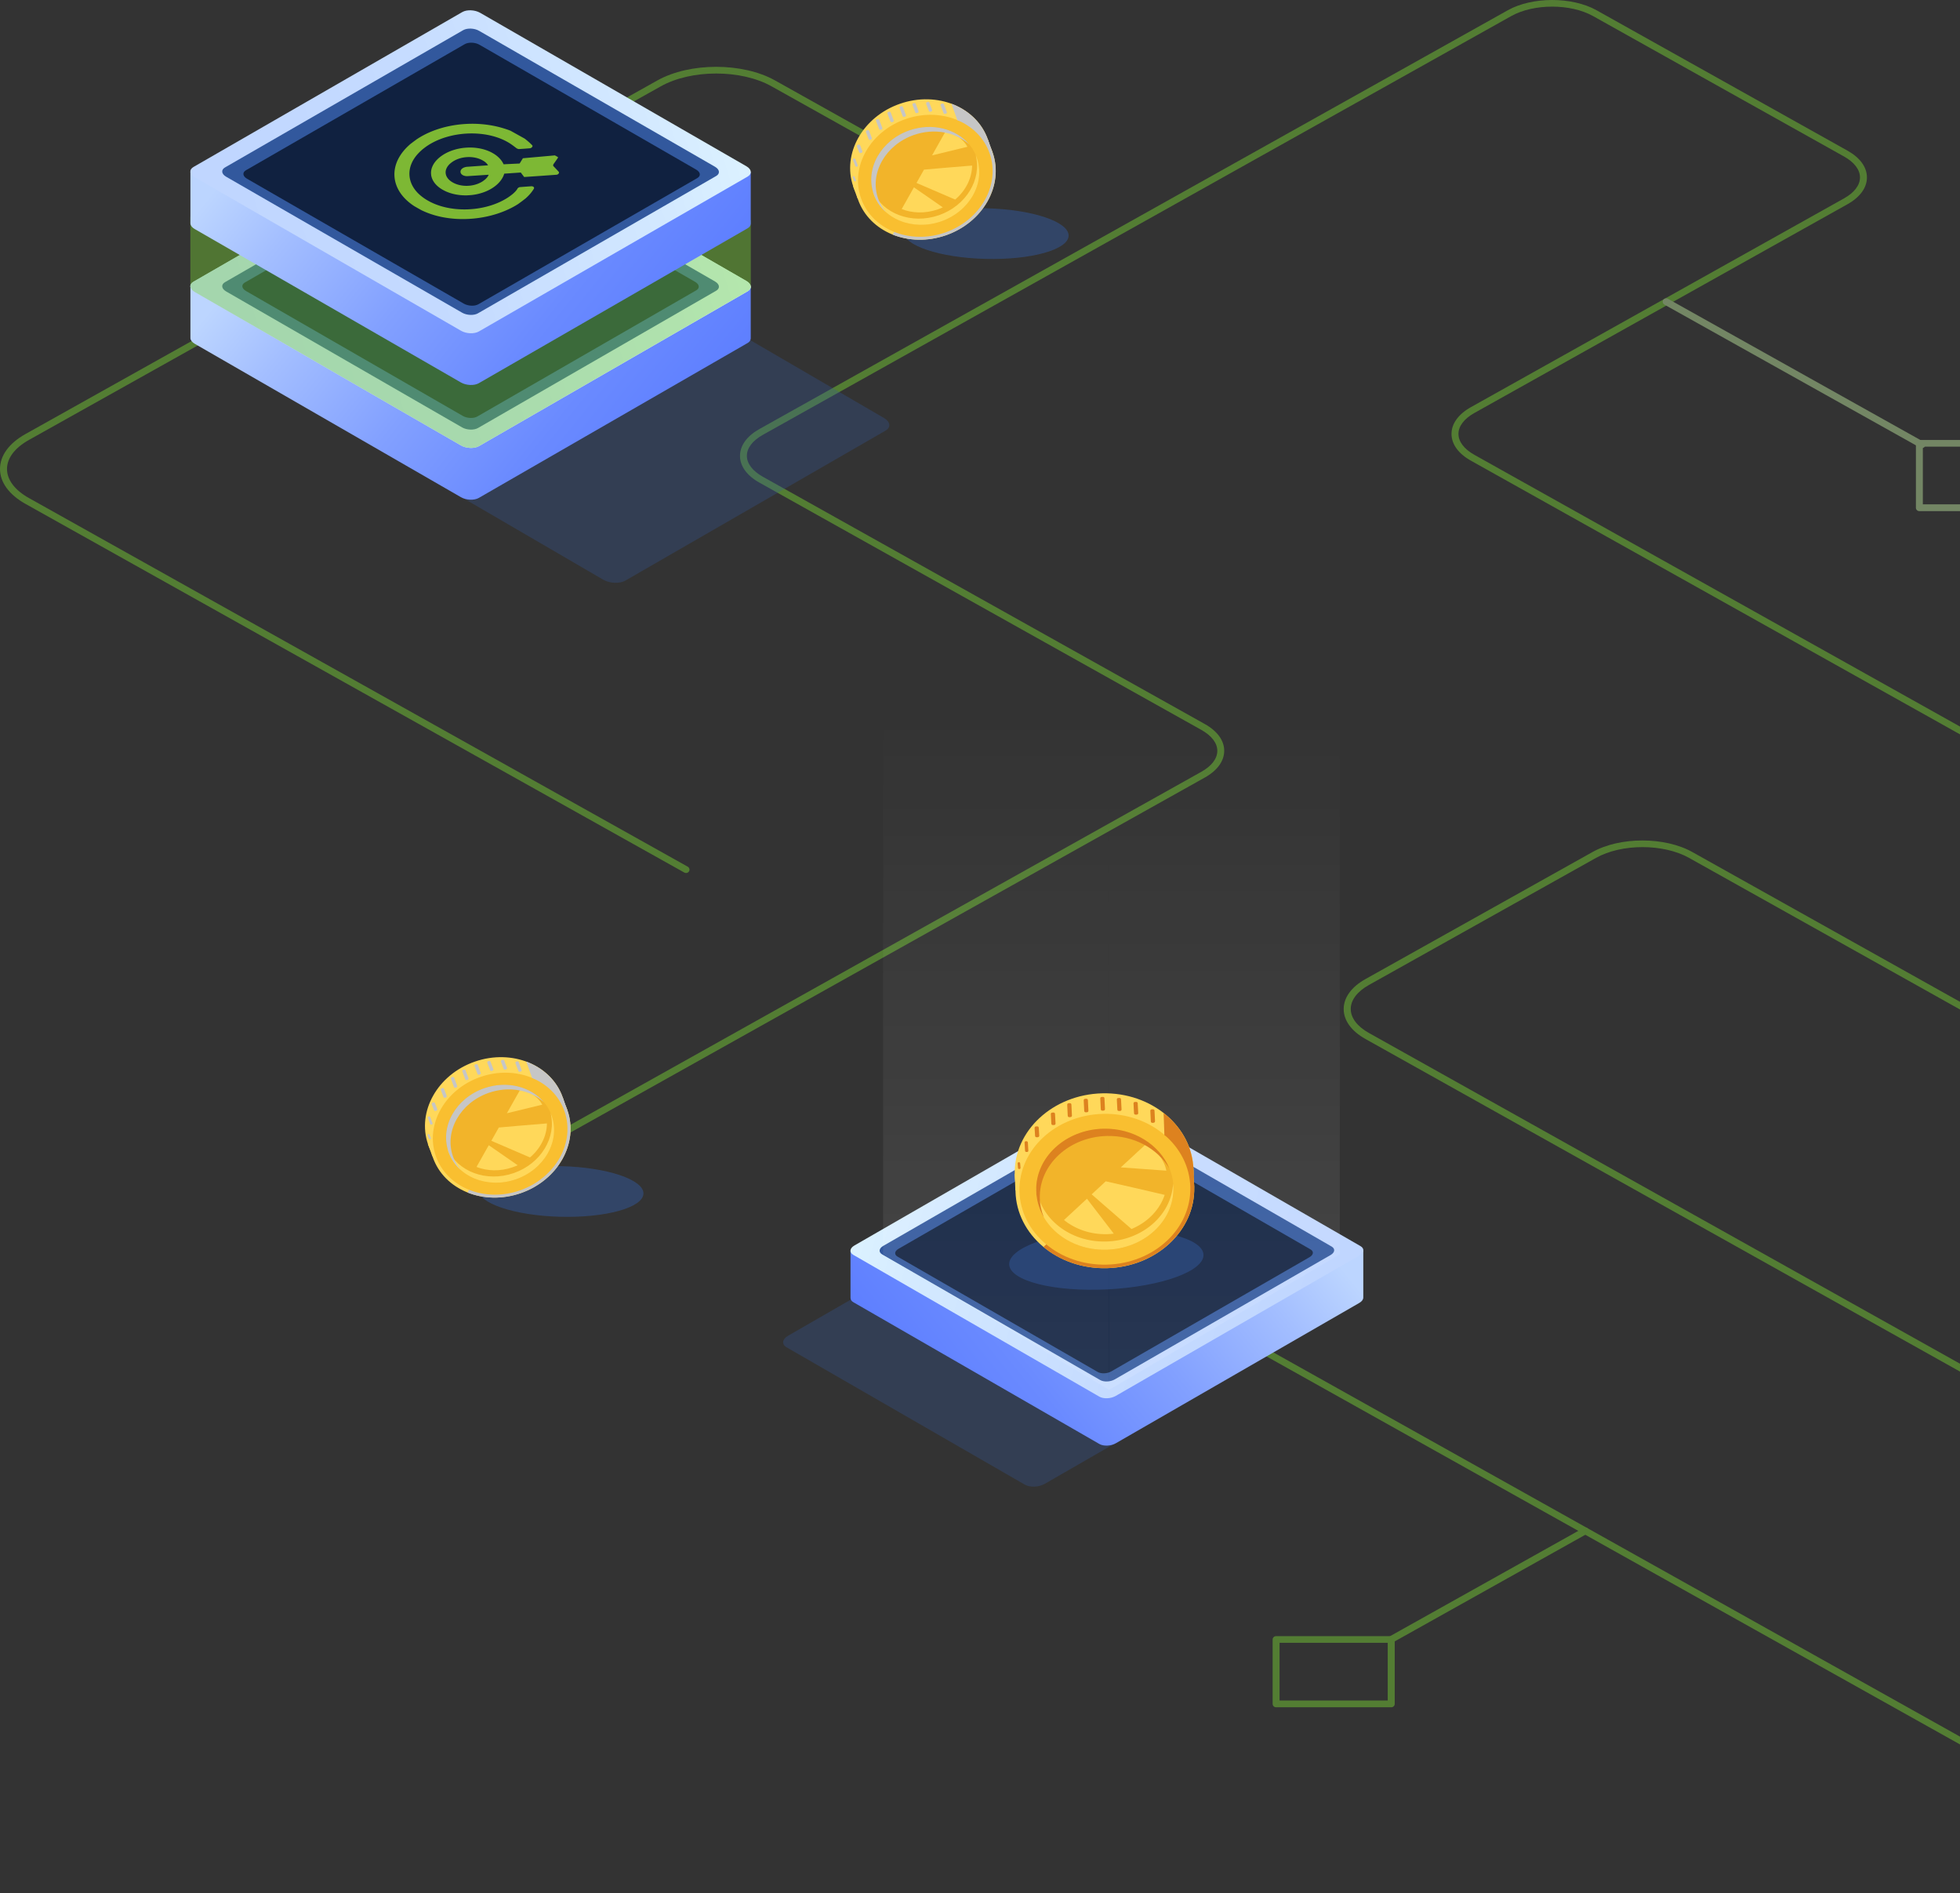 <?xml version="1.0" encoding="UTF-8"?> <svg xmlns="http://www.w3.org/2000/svg" width="349" height="337" viewBox="0 0 349 337" fill="none"><rect x="0" y="0" width="349" height="337" fill="#333333" stroke="none"/><g opacity="0.45"><path d="M93.366 206.106C93.475 206.106 93.573 206.078 93.672 206.03L214.533 138.418C216.758 137.173 217.984 135.477 217.984 133.657C217.984 131.827 216.758 130.141 214.533 128.896L135.828 84.869C133.999 83.844 132.991 82.522 132.991 81.143C132.991 79.763 133.999 78.441 135.828 77.416L269.096 2.859C273.11 0.618 279.645 0.618 283.659 2.859L328.355 27.862C330.184 28.887 331.192 30.209 331.192 31.588C331.192 32.968 330.184 34.29 328.355 35.315L261.909 72.483C259.684 73.728 258.458 75.424 258.458 77.244C258.458 79.073 259.684 80.76 261.909 82.005L361.257 137.585C365.617 140.018 372.695 140.027 377.055 137.585L443.027 100.685C443.323 100.522 443.422 100.148 443.254 99.871C443.086 99.583 442.701 99.487 442.414 99.65L376.442 136.55C372.428 138.792 365.893 138.792 361.88 136.55L262.532 80.97C260.703 79.945 259.694 78.623 259.694 77.244C259.694 75.864 260.703 74.542 262.532 73.517L328.978 36.349C331.202 35.104 332.428 33.408 332.428 31.588C332.428 29.759 331.202 28.073 328.978 26.827L284.282 1.825C279.932 -0.608 272.833 -0.608 268.483 1.825L135.215 76.382C132.991 77.627 131.765 79.323 131.765 81.152C131.765 82.982 132.991 84.668 135.215 85.913L213.92 129.94C215.749 130.965 216.758 132.287 216.758 133.667C216.758 135.046 215.749 136.368 213.92 137.393L93.059 205.005C92.763 205.168 92.664 205.541 92.832 205.829C92.941 206.001 93.148 206.106 93.366 206.106Z" fill="#7BD834"></path><path d="M122.157 155.412C122.374 155.412 122.582 155.307 122.691 155.115C122.859 154.828 122.76 154.464 122.463 154.291L5.152 88.663C2.631 87.254 1.247 85.415 1.247 83.49C1.247 81.564 2.631 79.725 5.152 78.317L117.659 15.37C123.096 12.324 131.954 12.324 137.392 15.37L162.543 29.442C162.839 29.605 163.215 29.51 163.393 29.222C163.561 28.935 163.462 28.571 163.166 28.398L138.015 14.326C132.231 11.088 122.829 11.088 117.046 14.326L4.529 77.273C1.612 78.901 0.001 81.114 0.001 83.48C0.001 85.856 1.612 88.059 4.529 89.697L121.841 155.326C121.949 155.383 122.058 155.412 122.157 155.412Z" fill="#7BD834"></path><path d="M401.504 337C404.727 337 407.95 336.31 410.402 334.94L571.125 245.028C573.616 243.629 574.99 241.742 574.99 239.702C574.99 237.661 573.616 235.774 571.125 234.375L516.305 203.712C511.401 200.962 503.413 200.962 498.509 203.712L458.875 225.888C458.578 226.051 458.479 226.424 458.647 226.712C458.816 226.999 459.201 227.095 459.488 226.932L499.122 204.756C503.69 202.198 511.114 202.208 515.682 204.756L570.502 235.42C572.598 236.588 573.754 238.111 573.754 239.702C573.754 241.292 572.598 242.815 570.502 243.984L409.779 333.896C405.212 336.454 397.787 336.454 393.22 333.896L185.24 217.544C184.944 217.381 184.568 217.477 184.39 217.765C184.222 218.052 184.321 218.416 184.617 218.588L392.607 334.94C395.058 336.31 398.281 337 401.504 337Z" fill="#7BD834"></path><path d="M388.84 263.535C392.063 263.535 395.286 262.846 397.738 261.476L430.353 243.227C430.65 243.064 430.749 242.69 430.58 242.403C430.412 242.116 430.027 242.02 429.74 242.183L397.125 260.431C392.558 262.989 385.133 262.989 380.565 260.431L243.768 183.901C241.672 182.733 240.515 181.21 240.515 179.619C240.515 178.029 241.672 176.506 243.768 175.337L284.193 152.72C288.761 150.163 296.185 150.163 300.753 152.72L379.952 197.025C384.856 199.774 392.844 199.774 397.748 197.025L508.406 135.123C512.973 132.565 520.398 132.565 524.966 135.123L643.078 201.202C643.375 201.365 643.75 201.269 643.918 200.982C644.086 200.694 643.988 200.33 643.691 200.167L525.559 134.088C520.655 131.339 512.667 131.339 507.763 134.088L397.105 195.991C392.538 198.548 385.113 198.548 380.546 195.991L301.346 151.686C296.442 148.936 288.454 148.936 283.55 151.686L243.125 174.303C240.634 175.701 239.26 177.588 239.26 179.629C239.26 181.669 240.634 183.556 243.125 184.955L379.943 261.476C382.394 262.846 385.617 263.535 388.84 263.535Z" fill="#7BD834"></path><path d="M247.722 292.456C247.831 292.456 247.93 292.427 248.029 292.379L282.591 273.048C282.888 272.885 282.987 272.511 282.819 272.224C282.651 271.936 282.275 271.841 281.969 272.004L247.406 291.335C247.109 291.498 247.01 291.871 247.178 292.159C247.297 292.35 247.505 292.456 247.722 292.456Z" fill="#7BD834"></path><path d="M342.216 79.773C342.434 79.773 342.642 79.668 342.75 79.476C342.918 79.189 342.82 78.825 342.523 78.652L296.996 53.19C296.7 53.027 296.324 53.123 296.146 53.41C295.978 53.698 296.077 54.062 296.373 54.234L341.9 79.696C342.009 79.744 342.108 79.773 342.216 79.773Z" fill="#C0EAA0"></path><path d="M341.762 90.99L362.266 90.99C362.612 90.99 362.889 90.722 362.889 90.387L362.889 78.92C362.889 78.757 362.819 78.604 362.711 78.499C362.592 78.384 362.434 78.326 362.276 78.326L341.771 78.326C341.425 78.326 341.149 78.594 341.149 78.93L341.149 90.396C341.139 90.712 341.415 90.99 341.762 90.99ZM361.643 89.783L342.384 89.783L342.384 79.514L361.643 79.514L361.643 89.783Z" fill="#C0EAA0"></path><path d="M96.699 65.873L117.203 65.873C117.549 65.873 117.826 65.605 117.826 65.27L117.826 53.803C117.826 53.468 117.549 53.2 117.203 53.2L96.699 53.2C96.353 53.2 96.076 53.468 96.076 53.803L96.076 65.27C96.076 65.605 96.353 65.873 96.699 65.873ZM116.581 64.666L97.322 64.666L97.322 54.397L116.581 54.397L116.581 64.666Z" fill="#7BD834"></path><path d="M227.219 303.932L247.723 303.932C248.069 303.932 248.346 303.664 248.346 303.328L248.346 291.862C248.346 291.699 248.277 291.546 248.168 291.44C248.049 291.325 247.891 291.268 247.733 291.268L227.228 291.268C226.882 291.268 226.606 291.536 226.606 291.871L226.606 303.338C226.606 303.654 226.882 303.932 227.219 303.932ZM247.1 302.725L227.841 302.725L227.841 292.456L247.1 292.456L247.1 302.725Z" fill="#7BD834"></path></g><path opacity="0.5" d="M111.34 103.368L157.675 76.665C158.683 76.09 158.55 75.073 157.398 74.409L132.214 59.747L82.234 88.54L107.418 103.202C108.581 103.865 110.332 103.943 111.34 103.368Z" fill="#32589D" fill-opacity="0.6"></path><path d="M33.905 60.212V51.001L48.94 51.012L82.3 31.784C83.12 31.308 84.549 31.375 85.491 31.916L118.707 51.056L133.676 51.067V60.3H133.665C133.654 60.588 133.476 60.864 133.122 61.063L85.258 88.64C84.439 89.115 83.009 89.049 82.068 88.507L34.67 61.196C34.182 60.908 33.927 60.554 33.905 60.212Z" fill="url(#paint0_linear_307_6090)"></path><path d="M85.27 79.429L133.133 51.852C133.953 51.377 133.853 50.559 132.901 50.017L85.503 22.706C84.561 22.164 83.132 22.098 82.312 22.573L34.448 50.15C33.629 50.625 33.728 51.443 34.681 51.985L82.079 79.296C83.021 79.838 84.45 79.894 85.27 79.429Z" fill="url(#paint1_linear_307_6090)"></path><path d="M85.27 79.429L133.133 51.852C133.953 51.377 133.853 50.559 132.901 50.017L85.503 22.706C84.561 22.164 83.132 22.098 82.312 22.573L34.448 50.15C33.629 50.625 33.728 51.443 34.681 51.985L82.079 79.296C83.021 79.838 84.45 79.894 85.27 79.429Z" fill="url(#paint2_linear_307_6090)"></path><path d="M85.103 76.2L127.527 51.753C128.247 51.333 128.158 50.603 127.327 50.116L85.314 25.912C84.472 25.426 83.209 25.381 82.478 25.791L40.054 50.238C39.334 50.658 39.423 51.388 40.254 51.874L82.267 76.079C83.109 76.565 84.372 76.609 85.103 76.2Z" fill="#32589D"></path><path d="M84.994 74.144L123.971 51.687C124.636 51.3 124.559 50.636 123.783 50.183L85.182 27.947C84.418 27.505 83.243 27.46 82.578 27.836L43.601 50.293C42.936 50.68 43.014 51.344 43.789 51.797L82.39 74.033C83.166 74.487 84.329 74.531 84.994 74.144Z" fill="#102140"></path><path d="M84.683 49.53L89.248 46.91L86.755 45.472L82.201 48.104L84.683 49.53Z" fill="#7BD834"></path><path d="M76.219 49.166L80.773 51.786L83.266 50.349L78.701 47.728L76.219 49.166Z" fill="#7BD834"></path><path d="M85.725 50.127L88.206 51.565L90.699 50.127L88.206 48.69L85.725 50.127Z" fill="#7BD834"></path><path d="M77.117 55.081L79.61 56.519L86.789 52.383L84.296 50.946L77.117 55.081Z" fill="#7BD834"></path><path opacity="0.4" d="M33.895 38.606L54.259 38.727L82.312 22.562C83.132 22.086 84.561 22.153 85.503 22.695L113.944 39.081L133.688 39.203V51.167L133.676 51.178C133.632 51.432 133.455 51.664 133.134 51.852L85.27 79.429C84.45 79.904 83.021 79.838 82.079 79.296L34.681 51.985C34.249 51.742 34.005 51.432 33.928 51.123L33.895 51.1V38.606Z" fill="#7BD834"></path><path d="M33.905 39.789V30.578L48.94 30.589L82.3 11.361C83.12 10.886 84.549 10.952 85.491 11.494L118.707 30.634L133.676 30.645V39.877H133.665C133.654 40.165 133.476 40.441 133.122 40.64L85.258 68.217C84.439 68.692 83.009 68.626 82.068 68.084L34.67 40.773C34.182 40.497 33.927 40.143 33.905 39.789Z" fill="url(#paint3_linear_307_6090)"></path><path d="M85.27 59.006L133.133 31.43C133.953 30.954 133.853 30.136 132.901 29.594L85.503 2.283C84.561 1.741 83.132 1.675 82.312 2.15L34.448 29.727C33.629 30.202 33.728 31.021 34.681 31.562L82.079 58.874C83.021 59.427 84.45 59.482 85.27 59.006Z" fill="url(#paint4_linear_307_6090)"></path><path d="M85.103 55.778L127.527 31.33C128.247 30.91 128.158 30.18 127.327 29.694L85.314 5.49C84.472 5.003 83.209 4.959 82.478 5.368L40.054 29.815C39.334 30.236 39.423 30.965 40.254 31.452L82.267 55.656C83.109 56.143 84.372 56.198 85.103 55.778Z" fill="#32589D"></path><path d="M85.183 54.162L124.161 31.705C124.826 31.318 124.748 30.654 123.972 30.201L85.372 7.965C84.607 7.523 83.433 7.478 82.768 7.854L43.79 30.311C43.126 30.698 43.203 31.362 43.979 31.815L82.579 54.051C83.355 54.494 84.518 54.549 85.183 54.162Z" fill="#102140"></path><path d="M92.164 23.975L90.897 23.27L90.755 23.216C90.678 23.186 90.566 23.144 90.508 23.122C90.449 23.101 90.334 23.061 90.252 23.033C90.17 23.005 89.986 22.945 89.842 22.9C89.698 22.855 89.51 22.798 89.424 22.773C89.339 22.748 89.202 22.709 89.12 22.687C89.037 22.664 88.908 22.63 88.831 22.61C88.754 22.591 88.621 22.558 88.534 22.538C88.448 22.518 88.329 22.491 88.271 22.478C88.212 22.465 88.091 22.439 88 22.421C87.91 22.402 87.761 22.373 87.668 22.356C87.576 22.339 87.424 22.312 87.33 22.296C87.236 22.28 87.054 22.252 86.925 22.234C86.797 22.215 86.623 22.192 86.539 22.182C86.456 22.172 86.312 22.155 86.219 22.145C86.126 22.135 85.978 22.121 85.891 22.113C85.803 22.105 85.656 22.093 85.565 22.086C85.475 22.08 85.36 22.072 85.31 22.069C85.26 22.066 85.135 22.059 85.032 22.054C84.928 22.05 84.749 22.043 84.634 22.04C84.518 22.037 84.365 22.034 84.294 22.033C84.223 22.033 84.095 22.032 84.01 22.033C83.925 22.033 83.798 22.035 83.728 22.036C83.657 22.037 83.534 22.04 83.454 22.043C83.374 22.045 83.219 22.051 83.11 22.057C83 22.062 82.779 22.076 82.618 22.087C82.456 22.099 82.245 22.116 82.148 22.125C82.052 22.135 81.903 22.15 81.819 22.16C81.734 22.169 81.592 22.186 81.502 22.198C81.413 22.209 81.277 22.227 81.199 22.239C81.121 22.25 80.979 22.272 80.882 22.287C80.786 22.302 80.635 22.328 80.547 22.343C80.459 22.359 80.286 22.392 80.163 22.416C80.04 22.44 79.865 22.477 79.774 22.497C79.684 22.517 79.552 22.547 79.481 22.563C79.409 22.58 79.298 22.607 79.233 22.623C79.168 22.64 79.051 22.67 78.974 22.69C78.897 22.71 78.729 22.758 78.6 22.795C78.472 22.832 78.299 22.883 78.216 22.909C78.133 22.935 78.005 22.976 77.932 23C77.858 23.025 77.726 23.07 77.636 23.101C77.547 23.133 77.406 23.183 77.323 23.214C77.24 23.245 77.088 23.304 76.984 23.345C76.881 23.386 76.721 23.452 76.628 23.491C76.535 23.531 76.395 23.592 76.316 23.628C76.238 23.663 76.106 23.723 76.025 23.762C75.943 23.801 75.813 23.865 75.735 23.904C75.657 23.943 75.544 24.001 75.484 24.033C75.424 24.064 75.32 24.12 75.254 24.157C75.187 24.193 75.069 24.26 74.991 24.304C74.914 24.349 74.784 24.426 74.702 24.475C74.621 24.525 74.498 24.602 74.429 24.646C74.36 24.69 74.261 24.754 74.21 24.789C74.146 24.831 73.948 24.978 73.597 25.242L73.079 25.634L72.969 25.732C72.908 25.786 72.82 25.865 72.774 25.907C72.727 25.95 72.645 26.028 72.591 26.08C72.536 26.132 72.45 26.218 72.398 26.27C72.347 26.322 72.262 26.41 72.21 26.466C72.158 26.523 72.078 26.61 72.033 26.662C71.988 26.713 71.913 26.801 71.866 26.857C71.819 26.914 71.741 27.011 71.693 27.073C71.644 27.136 71.571 27.233 71.53 27.289C71.489 27.345 71.41 27.459 71.354 27.543C71.299 27.626 71.214 27.759 71.167 27.837C71.119 27.916 71.048 28.04 71.008 28.112C70.969 28.185 70.915 28.287 70.889 28.34C70.863 28.392 70.817 28.488 70.786 28.554C70.756 28.619 70.713 28.718 70.69 28.774C70.667 28.83 70.633 28.916 70.615 28.965C70.596 29.015 70.569 29.09 70.554 29.132C70.539 29.175 70.513 29.255 70.496 29.31C70.478 29.366 70.452 29.454 70.437 29.508C70.423 29.561 70.398 29.658 70.383 29.723C70.367 29.788 70.349 29.871 70.342 29.907C70.334 29.944 70.322 30.006 70.315 30.046C70.308 30.085 70.294 30.172 70.284 30.239C70.275 30.306 70.262 30.406 70.257 30.463C70.251 30.519 70.243 30.619 70.239 30.685C70.234 30.751 70.23 30.855 70.229 30.916C70.227 30.976 70.227 31.071 70.228 31.126C70.228 31.18 70.234 31.306 70.241 31.405C70.248 31.503 70.259 31.632 70.266 31.69C70.273 31.748 70.286 31.843 70.296 31.901C70.305 31.959 70.322 32.056 70.334 32.116C70.346 32.176 70.368 32.277 70.383 32.34C70.399 32.403 70.429 32.517 70.451 32.592C70.473 32.668 70.508 32.78 70.529 32.84C70.55 32.901 70.585 32.999 70.608 33.057C70.63 33.115 70.664 33.199 70.683 33.244C70.702 33.289 70.744 33.383 70.777 33.452C70.809 33.522 70.863 33.63 70.895 33.692C70.927 33.754 70.983 33.855 71.018 33.917C71.053 33.978 71.117 34.085 71.161 34.154C71.205 34.223 71.268 34.318 71.301 34.366C71.334 34.414 71.389 34.492 71.423 34.539C71.457 34.585 71.519 34.668 71.562 34.723C71.605 34.778 71.672 34.861 71.711 34.909C71.751 34.956 71.809 35.025 71.842 35.062C71.874 35.099 71.947 35.179 72.004 35.24C72.061 35.301 72.146 35.39 72.194 35.438C72.243 35.487 72.338 35.578 72.406 35.642C72.474 35.706 72.576 35.798 72.631 35.846C72.687 35.894 72.764 35.96 72.803 35.993C72.842 36.025 72.909 36.079 72.952 36.114C72.996 36.148 73.074 36.209 73.126 36.248C73.178 36.288 73.245 36.338 73.275 36.36C73.304 36.382 73.357 36.42 73.393 36.445C73.428 36.47 73.5 36.52 73.552 36.556C73.604 36.592 73.695 36.653 73.753 36.691C73.847 36.753 73.93 36.801 74.468 37.1L75.076 37.438L75.231 37.509C75.317 37.549 75.449 37.608 75.524 37.642C75.6 37.675 75.725 37.728 75.802 37.761C75.879 37.793 75.995 37.84 76.058 37.865C76.122 37.89 76.237 37.934 76.314 37.963C76.39 37.991 76.517 38.037 76.596 38.065C76.674 38.092 76.813 38.139 76.904 38.168C76.995 38.198 77.147 38.245 77.242 38.274C77.337 38.302 77.491 38.346 77.585 38.372C77.678 38.398 77.825 38.437 77.911 38.458C77.997 38.48 78.123 38.511 78.19 38.526C78.257 38.542 78.376 38.569 78.454 38.586C78.533 38.603 78.648 38.627 78.712 38.64C78.775 38.653 78.888 38.674 78.963 38.688C79.038 38.702 79.159 38.724 79.232 38.736C79.305 38.748 79.436 38.77 79.523 38.783C79.61 38.797 79.764 38.819 79.866 38.832C79.968 38.846 80.13 38.865 80.225 38.876C80.321 38.887 80.492 38.905 80.605 38.915C80.719 38.926 80.886 38.94 80.977 38.946C81.068 38.953 81.183 38.961 81.233 38.964C81.283 38.967 81.402 38.973 81.498 38.977C81.595 38.982 81.783 38.988 81.916 38.992C82.05 38.995 82.246 38.998 82.353 38.998C82.46 38.998 82.603 38.998 82.671 38.997C82.739 38.996 82.827 38.995 82.866 38.993C82.906 38.992 83.023 38.989 83.127 38.985C83.231 38.982 83.43 38.973 83.568 38.965C83.707 38.957 83.907 38.944 84.014 38.935C84.121 38.926 84.27 38.913 84.346 38.906C84.421 38.898 84.55 38.885 84.632 38.876C84.713 38.867 84.837 38.853 84.906 38.844C84.976 38.836 85.116 38.817 85.217 38.803C85.318 38.789 85.491 38.763 85.601 38.745C85.712 38.728 85.88 38.7 85.976 38.683C86.072 38.666 86.257 38.63 86.386 38.604C86.516 38.578 86.673 38.546 86.734 38.532C86.795 38.519 86.912 38.492 86.994 38.473C87.077 38.454 87.217 38.42 87.306 38.398C87.395 38.375 87.524 38.342 87.593 38.324C87.661 38.306 87.831 38.258 87.97 38.218C88.109 38.178 88.276 38.128 88.341 38.108C88.405 38.088 88.524 38.049 88.606 38.023C88.688 37.996 88.808 37.956 88.874 37.932C88.941 37.91 89.056 37.869 89.13 37.842C89.205 37.815 89.336 37.766 89.422 37.733C89.508 37.7 89.647 37.645 89.731 37.611C89.815 37.577 89.948 37.522 90.027 37.489C90.106 37.455 90.231 37.4 90.306 37.366C90.381 37.333 90.516 37.271 90.605 37.229C90.694 37.187 90.822 37.126 90.889 37.093C90.957 37.059 91.073 37.001 91.148 36.962C91.222 36.923 91.351 36.855 91.434 36.81C91.517 36.764 91.64 36.695 91.709 36.656C91.776 36.617 91.874 36.559 91.926 36.528C91.978 36.497 92.056 36.449 92.101 36.421C92.146 36.393 92.231 36.339 92.291 36.3C92.383 36.24 92.483 36.167 92.967 35.802C93.459 35.431 93.544 35.365 93.606 35.308C93.645 35.272 93.705 35.217 93.74 35.185C93.774 35.154 93.832 35.099 93.868 35.065C93.903 35.03 93.964 34.971 94.002 34.932C94.041 34.894 94.099 34.835 94.132 34.801C94.165 34.766 94.231 34.694 94.28 34.641C94.329 34.587 94.397 34.508 94.433 34.467C94.468 34.425 94.532 34.347 94.575 34.294C94.618 34.24 94.686 34.152 94.726 34.097C94.767 34.043 94.835 33.946 94.879 33.882C94.922 33.819 94.981 33.728 95.01 33.681C95.04 33.634 95.07 33.582 95.079 33.564C95.087 33.547 95.095 33.513 95.098 33.489C95.1 33.464 95.098 33.428 95.092 33.408C95.086 33.388 95.074 33.36 95.066 33.345C95.057 33.331 95.04 33.309 95.028 33.296C95.017 33.284 94.991 33.262 94.972 33.248C94.948 33.231 94.921 33.216 94.889 33.203C94.863 33.192 94.822 33.179 94.797 33.173C94.772 33.167 94.73 33.161 94.705 33.158C94.679 33.156 94.626 33.156 94.588 33.159C94.549 33.162 94.084 33.195 93.554 33.233C92.861 33.281 92.575 33.303 92.537 33.312C92.507 33.318 92.464 33.331 92.441 33.341C92.417 33.351 92.376 33.373 92.349 33.389C92.322 33.406 92.273 33.439 92.24 33.464L92.181 33.508L92.159 33.552C92.148 33.576 92.121 33.624 92.1 33.659C92.079 33.693 92.039 33.753 92.011 33.791C91.983 33.83 91.942 33.883 91.92 33.91C91.898 33.936 91.856 33.985 91.827 34.017C91.798 34.05 91.747 34.105 91.714 34.14C91.681 34.174 91.625 34.23 91.589 34.265C91.553 34.3 91.486 34.362 91.439 34.405C91.393 34.447 91.315 34.516 91.266 34.557C91.212 34.604 91.087 34.701 90.943 34.809C90.814 34.905 90.66 35.016 90.601 35.056C90.543 35.095 90.451 35.156 90.396 35.191C90.342 35.225 90.25 35.283 90.192 35.319C90.133 35.355 90.039 35.412 89.982 35.445C89.925 35.478 89.824 35.536 89.757 35.572C89.691 35.609 89.589 35.664 89.53 35.695C89.472 35.725 89.378 35.774 89.321 35.802C89.265 35.83 89.157 35.882 89.082 35.918C89.007 35.953 88.903 36.001 88.853 36.023C88.802 36.046 88.699 36.091 88.624 36.123C88.549 36.154 88.425 36.205 88.35 36.235C88.274 36.265 88.159 36.31 88.092 36.334C88.026 36.359 87.917 36.399 87.849 36.423C87.782 36.446 87.663 36.487 87.586 36.512C87.508 36.538 87.387 36.576 87.316 36.598C87.245 36.62 87.094 36.664 86.981 36.696C86.868 36.728 86.714 36.77 86.638 36.789C86.562 36.809 86.433 36.84 86.351 36.859C86.269 36.879 86.14 36.908 86.065 36.924C85.99 36.94 85.858 36.967 85.772 36.984C85.685 37.001 85.535 37.028 85.439 37.045C85.343 37.062 85.187 37.087 85.092 37.101C84.998 37.115 84.843 37.137 84.748 37.149C84.653 37.161 84.508 37.178 84.426 37.187C84.344 37.196 84.176 37.212 84.053 37.222C83.93 37.233 83.738 37.247 83.625 37.253C83.513 37.259 83.37 37.266 83.308 37.268C83.247 37.271 83.146 37.274 83.085 37.275C83.025 37.277 82.911 37.279 82.834 37.279C82.756 37.28 82.635 37.28 82.564 37.279C82.493 37.279 82.379 37.277 82.309 37.275C82.24 37.274 82.134 37.27 82.073 37.268C82.012 37.266 81.89 37.26 81.802 37.255C81.714 37.25 81.585 37.242 81.515 37.236C81.446 37.231 81.314 37.22 81.223 37.212C81.132 37.203 80.982 37.188 80.889 37.177C80.796 37.166 80.62 37.143 80.497 37.125C80.375 37.108 80.212 37.083 80.135 37.07C80.058 37.056 79.939 37.035 79.872 37.023C79.805 37.01 79.699 36.989 79.637 36.976C79.575 36.964 79.472 36.941 79.409 36.928C79.346 36.913 79.216 36.883 79.12 36.859C79.023 36.835 78.885 36.799 78.812 36.779C78.739 36.76 78.635 36.73 78.582 36.715C78.529 36.699 78.432 36.67 78.367 36.65C78.302 36.629 78.197 36.595 78.133 36.574C78.07 36.553 77.951 36.511 77.87 36.482C77.789 36.453 77.671 36.409 77.608 36.385C77.546 36.361 77.434 36.316 77.36 36.285C77.287 36.255 77.172 36.206 77.107 36.176C77.041 36.147 76.936 36.099 76.873 36.069C76.811 36.04 76.693 35.982 76.612 35.941C76.52 35.894 76.367 35.811 76.201 35.717C76.055 35.634 75.9 35.543 75.856 35.515C75.812 35.487 75.733 35.435 75.68 35.4C75.626 35.365 75.534 35.302 75.475 35.261C75.416 35.219 75.328 35.156 75.281 35.121C75.233 35.086 75.145 35.018 75.085 34.971C75.026 34.924 74.936 34.851 74.887 34.81C74.838 34.768 74.763 34.703 74.721 34.666C74.679 34.629 74.606 34.561 74.558 34.516C74.51 34.471 74.446 34.408 74.415 34.376C74.383 34.344 74.324 34.282 74.283 34.238C74.242 34.194 74.174 34.118 74.132 34.069C74.09 34.02 74.036 33.956 74.012 33.926C73.988 33.896 73.936 33.83 73.897 33.778C73.859 33.727 73.806 33.655 73.78 33.618C73.754 33.581 73.705 33.508 73.671 33.456C73.637 33.403 73.58 33.31 73.544 33.249C73.508 33.188 73.454 33.088 73.422 33.029C73.391 32.969 73.351 32.888 73.333 32.848C73.315 32.809 73.287 32.747 73.271 32.711C73.256 32.675 73.224 32.596 73.2 32.535C73.177 32.474 73.146 32.387 73.131 32.343C73.116 32.298 73.092 32.221 73.077 32.17C73.063 32.12 73.038 32.029 73.023 31.967C73.008 31.905 72.987 31.805 72.975 31.744C72.964 31.682 72.947 31.583 72.939 31.523C72.93 31.464 72.917 31.328 72.91 31.222C72.903 31.116 72.898 30.97 72.899 30.898C72.9 30.825 72.904 30.715 72.908 30.654C72.912 30.593 72.919 30.503 72.924 30.455C72.929 30.407 72.941 30.32 72.949 30.262C72.958 30.203 72.972 30.121 72.98 30.078C72.989 30.035 73.005 29.961 73.016 29.913C73.027 29.864 73.048 29.781 73.062 29.728C73.077 29.675 73.101 29.592 73.116 29.544C73.131 29.497 73.158 29.416 73.177 29.364C73.195 29.313 73.238 29.204 73.273 29.121C73.307 29.039 73.357 28.927 73.383 28.873C73.409 28.819 73.447 28.743 73.468 28.703C73.489 28.664 73.527 28.594 73.553 28.548C73.579 28.502 73.622 28.429 73.648 28.387C73.673 28.344 73.733 28.251 73.781 28.179C73.829 28.108 73.902 28.003 73.943 27.947C73.985 27.891 74.053 27.803 74.094 27.75C74.136 27.698 74.2 27.62 74.237 27.577C74.273 27.535 74.343 27.456 74.392 27.402C74.44 27.349 74.519 27.264 74.566 27.215C74.614 27.166 74.687 27.092 74.729 27.051C74.772 27.009 74.85 26.935 74.903 26.886C74.956 26.836 75.039 26.762 75.087 26.72C75.135 26.678 75.207 26.616 75.246 26.582C75.286 26.548 75.43 26.436 75.565 26.332C75.72 26.213 75.859 26.11 75.942 26.053C76.014 26.004 76.135 25.923 76.211 25.874C76.286 25.825 76.394 25.757 76.45 25.723C76.505 25.689 76.597 25.634 76.654 25.601C76.711 25.568 76.813 25.51 76.88 25.473C76.948 25.436 77.058 25.376 77.126 25.341C77.194 25.306 77.298 25.253 77.358 25.223C77.418 25.194 77.512 25.148 77.567 25.122C77.622 25.097 77.704 25.059 77.749 25.038C77.794 25.018 77.898 24.973 77.98 24.937C78.062 24.902 78.205 24.843 78.297 24.807C78.388 24.77 78.513 24.722 78.574 24.7C78.635 24.677 78.733 24.641 78.793 24.62C78.853 24.599 78.955 24.564 79.02 24.542C79.085 24.521 79.199 24.484 79.274 24.46C79.349 24.437 79.507 24.39 79.626 24.356C79.744 24.322 79.916 24.275 80.006 24.252C80.097 24.228 80.255 24.19 80.357 24.166C80.46 24.142 80.618 24.107 80.708 24.088C80.799 24.069 80.94 24.041 81.021 24.026C81.103 24.011 81.264 23.983 81.379 23.965C81.493 23.946 81.653 23.921 81.734 23.91C81.815 23.899 81.947 23.881 82.029 23.872C82.11 23.862 82.245 23.847 82.329 23.838C82.413 23.829 82.574 23.815 82.688 23.805C82.802 23.796 82.999 23.783 83.127 23.776C83.255 23.77 83.425 23.763 83.505 23.761C83.586 23.758 83.725 23.755 83.815 23.755C83.905 23.754 84.029 23.753 84.09 23.754C84.15 23.754 84.281 23.756 84.38 23.759C84.479 23.761 84.636 23.767 84.729 23.771C84.821 23.775 84.973 23.784 85.065 23.791C85.157 23.797 85.332 23.811 85.452 23.823C85.572 23.834 85.741 23.852 85.827 23.862C85.913 23.872 86.066 23.893 86.166 23.907C86.267 23.922 86.403 23.942 86.468 23.953C86.533 23.964 86.651 23.985 86.731 23.999C86.811 24.014 86.941 24.039 87.019 24.055C87.097 24.071 87.232 24.101 87.318 24.12C87.404 24.14 87.543 24.174 87.627 24.195C87.711 24.217 87.857 24.256 87.952 24.283C88.047 24.31 88.191 24.352 88.272 24.378C88.353 24.403 88.484 24.446 88.563 24.473C88.642 24.5 88.762 24.542 88.828 24.566C88.895 24.591 89.002 24.631 89.066 24.656C89.13 24.681 89.234 24.724 89.298 24.751C89.362 24.777 89.468 24.823 89.534 24.853C89.6 24.882 89.706 24.931 89.77 24.961C89.834 24.992 89.963 25.055 90.055 25.103C90.154 25.154 90.297 25.231 90.402 25.292C90.5 25.349 90.619 25.419 90.666 25.449C90.713 25.479 90.806 25.54 90.873 25.584C90.94 25.628 91.053 25.705 91.126 25.756C91.199 25.807 91.306 25.884 91.364 25.926C91.422 25.969 91.533 26.052 91.61 26.111C91.687 26.17 91.8 26.257 91.861 26.304C91.923 26.353 91.989 26.401 92.013 26.413C92.035 26.426 92.08 26.448 92.111 26.462C92.143 26.476 92.194 26.496 92.225 26.506C92.256 26.516 92.307 26.528 92.338 26.533L92.395 26.541L93.369 26.474C94.109 26.423 94.355 26.404 94.393 26.395C94.421 26.389 94.467 26.374 94.495 26.362C94.523 26.351 94.569 26.328 94.595 26.311C94.628 26.292 94.658 26.269 94.684 26.245C94.707 26.224 94.734 26.197 94.744 26.183C94.755 26.169 94.773 26.143 94.784 26.125C94.791 26.105 94.805 26.074 94.811 26.055C94.817 26.035 94.822 26.003 94.823 25.984C94.823 25.964 94.819 25.937 94.813 25.923C94.806 25.906 94.776 25.871 94.72 25.814C94.674 25.767 94.6 25.693 94.554 25.648C94.508 25.604 94.438 25.536 94.397 25.497C94.357 25.459 94.282 25.391 94.233 25.345C94.183 25.3 94.091 25.219 94.027 25.165C93.964 25.11 93.863 25.025 93.802 24.975C93.74 24.925 93.631 24.837 93.559 24.781L93.428 24.678L92.164 23.975ZM99.077 27.812L98.807 27.662L95.958 27.916L93.109 28.171L92.85 28.589C92.707 28.82 92.575 29.031 92.558 29.059L92.526 29.11L91.098 29.177L89.669 29.245L89.654 29.21C89.645 29.19 89.616 29.131 89.59 29.078C89.563 29.025 89.507 28.926 89.466 28.858C89.424 28.789 89.371 28.707 89.348 28.674C89.325 28.641 89.28 28.58 89.247 28.537C89.215 28.494 89.162 28.429 89.131 28.391C89.099 28.353 89.046 28.293 89.013 28.257C88.979 28.22 88.927 28.165 88.897 28.134C88.866 28.104 88.812 28.05 88.776 28.016C88.74 27.982 88.684 27.931 88.652 27.903C88.621 27.875 88.556 27.82 88.508 27.781C88.46 27.742 88.393 27.689 88.359 27.663C88.325 27.637 88.258 27.588 88.21 27.555C88.163 27.521 88.08 27.465 88.025 27.429C87.97 27.394 87.854 27.323 87.766 27.272C87.671 27.217 87.549 27.151 87.467 27.109C87.39 27.071 87.284 27.019 87.23 26.994C87.176 26.97 87.078 26.927 87.012 26.899C86.947 26.872 86.852 26.833 86.801 26.814C86.75 26.794 86.659 26.761 86.598 26.74C86.537 26.718 86.434 26.684 86.369 26.664C86.305 26.643 86.203 26.613 86.144 26.596C86.085 26.579 85.972 26.549 85.894 26.529C85.815 26.51 85.699 26.482 85.635 26.469C85.572 26.455 85.461 26.432 85.389 26.419C85.317 26.405 85.171 26.381 85.065 26.365C84.959 26.349 84.814 26.33 84.743 26.322C84.672 26.314 84.561 26.303 84.496 26.297C84.432 26.292 84.312 26.283 84.23 26.279C84.148 26.274 84.018 26.268 83.941 26.266C83.864 26.264 83.749 26.262 83.685 26.262C83.621 26.262 83.504 26.263 83.426 26.265C83.347 26.266 83.155 26.276 83 26.287C82.845 26.297 82.66 26.313 82.59 26.321C82.519 26.329 82.401 26.343 82.327 26.354C82.254 26.364 82.13 26.382 82.053 26.395C81.975 26.408 81.847 26.431 81.769 26.447C81.69 26.462 81.574 26.487 81.51 26.501C81.447 26.516 81.338 26.542 81.268 26.559C81.199 26.577 81.058 26.616 80.955 26.646C80.852 26.676 80.711 26.72 80.642 26.743C80.572 26.766 80.466 26.804 80.404 26.826C80.344 26.848 80.232 26.891 80.157 26.921C80.082 26.951 79.978 26.994 79.927 27.017C79.876 27.039 79.78 27.083 79.713 27.114C79.646 27.146 79.545 27.196 79.487 27.225C79.43 27.255 79.344 27.3 79.296 27.326C79.249 27.353 79.161 27.403 79.101 27.438C79.042 27.473 78.95 27.53 78.897 27.564C78.844 27.597 78.751 27.659 78.69 27.701C78.629 27.742 78.534 27.81 78.479 27.852C78.424 27.893 78.334 27.963 78.279 28.008C78.225 28.053 78.144 28.122 78.1 28.161C78.056 28.2 77.983 28.267 77.938 28.31C77.893 28.353 77.829 28.417 77.796 28.451C77.763 28.486 77.706 28.547 77.67 28.588C77.633 28.629 77.572 28.701 77.533 28.749C77.495 28.796 77.442 28.864 77.415 28.9C77.389 28.936 77.338 29.008 77.303 29.061C77.268 29.113 77.219 29.191 77.194 29.233C77.169 29.275 77.128 29.349 77.103 29.397C77.077 29.444 77.031 29.541 77.001 29.611C76.97 29.681 76.931 29.777 76.915 29.824C76.898 29.871 76.874 29.944 76.862 29.987C76.849 30.029 76.829 30.107 76.817 30.16C76.804 30.212 76.788 30.297 76.78 30.349C76.772 30.4 76.761 30.482 76.757 30.53C76.752 30.578 76.747 30.656 76.745 30.702C76.744 30.749 76.748 30.869 76.755 30.969C76.762 31.07 76.775 31.194 76.784 31.244C76.793 31.295 76.809 31.369 76.819 31.41C76.828 31.451 76.848 31.524 76.863 31.574C76.878 31.623 76.908 31.71 76.93 31.767C76.952 31.825 76.986 31.906 77.006 31.949C77.026 31.991 77.058 32.056 77.076 32.091C77.095 32.127 77.142 32.21 77.182 32.275C77.222 32.341 77.281 32.43 77.313 32.474C77.344 32.518 77.395 32.585 77.426 32.624C77.456 32.662 77.513 32.729 77.552 32.773C77.59 32.817 77.65 32.882 77.685 32.917C77.719 32.953 77.784 33.016 77.828 33.057C77.872 33.099 77.947 33.166 77.996 33.207C78.043 33.248 78.117 33.307 78.158 33.339C78.2 33.371 78.258 33.415 78.288 33.437C78.318 33.458 78.376 33.499 78.418 33.528C78.459 33.556 78.525 33.6 78.565 33.626C78.605 33.652 78.71 33.715 78.797 33.766C78.895 33.822 79.014 33.887 79.102 33.931C79.181 33.971 79.301 34.029 79.368 34.059C79.435 34.089 79.532 34.131 79.583 34.153C79.634 34.174 79.732 34.213 79.802 34.239C79.871 34.266 79.987 34.307 80.06 34.331C80.132 34.356 80.226 34.386 80.267 34.399C80.309 34.411 80.386 34.434 80.438 34.448C80.49 34.463 80.581 34.488 80.64 34.503C80.699 34.518 80.812 34.545 80.891 34.562C80.969 34.58 81.089 34.604 81.156 34.617C81.223 34.63 81.341 34.65 81.416 34.662C81.493 34.674 81.606 34.691 81.669 34.699C81.733 34.707 81.834 34.719 81.894 34.726C81.955 34.732 82.065 34.742 82.138 34.748C82.212 34.754 82.335 34.762 82.412 34.766C82.489 34.77 82.6 34.774 82.66 34.776C82.719 34.777 82.829 34.778 82.904 34.778C82.978 34.778 83.095 34.777 83.163 34.776C83.231 34.774 83.415 34.764 83.573 34.753C83.731 34.742 83.926 34.726 84.005 34.717C84.085 34.707 84.209 34.691 84.281 34.681C84.352 34.671 84.474 34.652 84.55 34.639C84.627 34.627 84.754 34.603 84.834 34.587C84.914 34.571 85.033 34.545 85.1 34.529C85.167 34.514 85.268 34.489 85.324 34.475C85.38 34.461 85.51 34.424 85.613 34.394C85.716 34.364 85.857 34.321 85.927 34.297C85.996 34.274 86.103 34.237 86.164 34.214C86.225 34.192 86.337 34.149 86.412 34.119C86.487 34.089 86.589 34.047 86.638 34.025C86.688 34.003 86.778 33.962 86.84 33.933C86.901 33.904 86.984 33.864 87.024 33.844C87.064 33.824 87.131 33.789 87.173 33.767C87.216 33.745 87.293 33.702 87.346 33.672C87.399 33.642 87.475 33.598 87.514 33.574C87.554 33.55 87.625 33.507 87.672 33.477C87.719 33.447 87.818 33.381 87.891 33.331C87.972 33.275 88.082 33.195 88.168 33.127C88.247 33.066 88.352 32.981 88.401 32.938C88.45 32.895 88.525 32.828 88.568 32.788C88.61 32.748 88.674 32.686 88.71 32.65C88.746 32.614 88.8 32.558 88.83 32.526C88.86 32.493 88.909 32.439 88.939 32.405C88.968 32.371 89.019 32.311 89.05 32.273C89.082 32.234 89.127 32.176 89.15 32.145C89.174 32.114 89.219 32.052 89.251 32.007C89.283 31.961 89.333 31.886 89.362 31.839C89.392 31.792 89.437 31.717 89.463 31.671C89.488 31.626 89.524 31.56 89.542 31.524C89.56 31.489 89.596 31.414 89.621 31.358C89.647 31.302 89.682 31.215 89.701 31.166C89.719 31.116 89.745 31.04 89.759 30.995L89.784 30.915L91.256 30.814L92.727 30.713L93.032 31.112L93.337 31.511L96.219 31.314C98.457 31.16 99.113 31.114 99.153 31.105C99.18 31.098 99.223 31.085 99.246 31.076C99.28 31.062 99.306 31.046 99.361 31.007C99.422 30.964 99.437 30.951 99.462 30.92C99.478 30.9 99.499 30.865 99.51 30.843C99.52 30.82 99.531 30.784 99.534 30.762C99.537 30.741 99.537 30.708 99.534 30.69C99.531 30.672 99.521 30.642 99.513 30.624C99.504 30.605 99.488 30.579 99.477 30.567C99.466 30.553 99.258 30.33 99.014 30.07C98.77 29.811 98.562 29.591 98.551 29.583C98.539 29.574 98.523 29.556 98.513 29.541C98.504 29.525 98.496 29.495 98.493 29.468C98.492 29.442 98.493 29.404 98.497 29.384C98.501 29.363 98.513 29.322 98.524 29.293L98.543 29.24L98.929 28.696C99.141 28.397 99.321 28.138 99.329 28.121C99.337 28.104 99.345 28.073 99.348 28.052C99.351 28.03 99.352 28.002 99.35 27.987L99.346 27.961L99.077 27.812ZM85.963 28.568C86.055 28.621 86.162 28.685 86.203 28.713C86.243 28.741 86.3 28.781 86.329 28.803C86.358 28.825 86.416 28.871 86.458 28.907C86.499 28.942 86.566 29.005 86.607 29.046C86.647 29.087 86.695 29.14 86.715 29.163C86.734 29.186 86.77 29.232 86.794 29.264C86.818 29.296 86.853 29.346 86.871 29.374C86.889 29.402 86.904 29.427 86.905 29.429C86.905 29.43 86.062 29.49 85.032 29.561C84.002 29.631 83.128 29.693 83.09 29.699C83.052 29.704 82.988 29.715 82.949 29.723C82.91 29.73 82.837 29.748 82.788 29.763C82.738 29.778 82.666 29.802 82.628 29.818C82.59 29.833 82.537 29.857 82.511 29.871C82.485 29.884 82.441 29.909 82.414 29.925C82.387 29.942 82.346 29.969 82.323 29.986C82.3 30.004 82.264 30.034 82.243 30.054C82.222 30.073 82.191 30.105 82.174 30.124C82.157 30.142 82.129 30.18 82.11 30.206C82.092 30.233 82.065 30.282 82.05 30.316C82.035 30.35 82.018 30.399 82.012 30.425C82.006 30.451 81.999 30.492 81.997 30.516C81.995 30.54 81.997 30.59 82 30.627C82.004 30.664 82.013 30.713 82.02 30.737C82.027 30.76 82.04 30.797 82.05 30.819C82.059 30.84 82.08 30.878 82.096 30.902C82.112 30.927 82.14 30.964 82.158 30.985C82.177 31.005 82.209 31.038 82.23 31.056C82.251 31.075 82.289 31.105 82.315 31.123C82.341 31.141 82.381 31.167 82.406 31.18C82.43 31.194 82.474 31.215 82.503 31.228C82.532 31.24 82.579 31.259 82.607 31.269C82.634 31.279 82.69 31.295 82.73 31.305C82.77 31.315 82.837 31.329 82.879 31.336C82.922 31.342 82.99 31.351 83.032 31.354C83.073 31.357 83.141 31.36 83.181 31.36C83.222 31.36 84.101 31.303 85.133 31.232C86.166 31.162 87.013 31.105 87.016 31.107C87.019 31.108 87.006 31.142 86.987 31.181C86.968 31.221 86.939 31.276 86.923 31.304C86.907 31.332 86.882 31.375 86.866 31.4C86.851 31.425 86.81 31.483 86.776 31.529C86.742 31.575 86.684 31.647 86.648 31.687C86.611 31.728 86.552 31.79 86.516 31.824C86.481 31.859 86.426 31.91 86.395 31.938C86.36 31.969 86.268 32.042 86.162 32.121C86.033 32.218 85.961 32.268 85.896 32.309C85.846 32.339 85.77 32.384 85.727 32.409C85.683 32.434 85.613 32.472 85.571 32.495C85.528 32.517 85.443 32.558 85.381 32.587C85.32 32.616 85.217 32.661 85.153 32.687C85.088 32.713 84.987 32.751 84.927 32.772C84.868 32.793 84.754 32.829 84.676 32.852C84.598 32.876 84.489 32.905 84.434 32.919C84.379 32.932 84.285 32.953 84.225 32.966C84.166 32.978 84.057 32.998 83.983 33.01C83.91 33.022 83.799 33.037 83.736 33.045C83.674 33.052 83.546 33.063 83.453 33.069C83.36 33.076 83.235 33.082 83.174 33.083C83.114 33.084 83.004 33.083 82.93 33.082C82.856 33.08 82.745 33.075 82.684 33.071C82.623 33.067 82.527 33.059 82.471 33.053C82.415 33.047 82.303 33.032 82.222 33.02C82.141 33.008 82.025 32.987 81.963 32.975C81.9 32.962 81.795 32.938 81.728 32.921C81.661 32.904 81.552 32.873 81.487 32.853C81.422 32.833 81.332 32.803 81.287 32.787C81.243 32.771 81.168 32.742 81.121 32.724C81.074 32.705 80.995 32.671 80.943 32.648C80.892 32.625 80.79 32.574 80.717 32.536C80.638 32.494 80.542 32.44 80.484 32.403C80.43 32.369 80.348 32.315 80.302 32.282C80.257 32.249 80.181 32.192 80.135 32.154C80.089 32.116 80.029 32.064 80.001 32.038C79.974 32.012 79.933 31.972 79.91 31.949C79.888 31.925 79.849 31.884 79.824 31.856C79.8 31.829 79.754 31.773 79.724 31.733C79.693 31.693 79.64 31.616 79.606 31.56C79.572 31.505 79.528 31.424 79.507 31.38C79.487 31.336 79.463 31.28 79.454 31.256C79.445 31.233 79.426 31.174 79.412 31.127C79.398 31.08 79.381 31.009 79.373 30.968C79.365 30.928 79.356 30.847 79.352 30.789C79.348 30.73 79.346 30.649 79.348 30.608C79.35 30.567 79.358 30.493 79.365 30.445C79.372 30.396 79.386 30.324 79.396 30.284C79.406 30.244 79.425 30.18 79.437 30.144C79.449 30.107 79.479 30.033 79.503 29.979C79.527 29.926 79.565 29.848 79.588 29.807C79.612 29.766 79.655 29.695 79.686 29.651C79.716 29.606 79.769 29.534 79.804 29.49C79.839 29.446 79.89 29.386 79.918 29.355C79.946 29.325 79.993 29.275 80.023 29.245C80.054 29.214 80.113 29.158 80.155 29.12C80.212 29.068 80.275 29.018 80.404 28.921C80.534 28.823 80.602 28.776 80.673 28.732C80.725 28.699 80.802 28.653 80.844 28.629C80.886 28.605 80.956 28.568 80.998 28.546C81.04 28.523 81.125 28.482 81.187 28.453C81.249 28.424 81.352 28.379 81.416 28.353C81.48 28.327 81.582 28.289 81.641 28.268C81.701 28.247 81.814 28.211 81.892 28.188C81.971 28.165 82.079 28.135 82.134 28.121C82.189 28.108 82.283 28.087 82.343 28.075C82.403 28.062 82.512 28.042 82.585 28.03C82.659 28.019 82.767 28.003 82.827 27.996C82.887 27.989 83.014 27.978 83.11 27.971C83.206 27.965 83.342 27.958 83.412 27.957C83.483 27.957 83.588 27.957 83.648 27.959C83.707 27.96 83.794 27.964 83.842 27.966C83.889 27.969 83.976 27.976 84.036 27.981C84.095 27.987 84.214 28.001 84.3 28.013C84.385 28.026 84.513 28.047 84.584 28.061C84.655 28.076 84.759 28.099 84.817 28.113C84.874 28.128 84.966 28.152 85.019 28.168C85.073 28.184 85.15 28.208 85.19 28.221C85.23 28.235 85.311 28.264 85.371 28.287C85.43 28.309 85.517 28.345 85.564 28.365C85.611 28.386 85.683 28.418 85.723 28.438C85.764 28.457 85.872 28.515 85.963 28.568Z" fill="#7DB834"></path><path opacity="0.5" d="M85.162 211.727C85.097 214.21 91.63 216.402 99.748 216.61C107.866 216.819 114.512 214.979 114.574 212.486C114.638 210.003 108.106 207.811 99.988 207.603C91.87 207.394 85.227 209.245 85.162 211.727Z" fill="#32589D"></path><path d="M101.036 197.665L100.215 195.396L99.245 194.221L99.265 195.445L101.036 197.665Z" fill="#C6C6C6"></path><path d="M76.996 205.858L76.178 203.635C76.178 203.635 78.699 204.929 78.713 204.971C78.737 205.01 76.996 205.858 76.996 205.858Z" fill="#FFD85A"></path><path d="M91.406 208.626C98.034 206.328 102.241 201.24 100.216 195.398C98.19 189.555 91.176 186.693 84.549 188.991C77.921 191.289 74.197 197.883 76.222 203.725C78.248 209.568 84.779 210.924 91.406 208.626Z" fill="#FFD85A"></path><path d="M92.724 212.407C99.351 210.109 103.075 203.516 101.05 197.673C99.024 191.831 92.01 188.969 85.383 191.266C78.756 193.564 75.031 200.158 77.057 206.001C79.079 211.833 86.097 214.705 92.724 212.407Z" fill="#FFD85A"></path><path d="M95.017 191.453C97.813 192.625 100.04 194.779 101.039 197.676C103.065 203.519 99.34 210.112 92.713 212.41C89.435 213.542 86.066 213.414 83.242 212.298L95.017 191.453Z" fill="#C6C6C6"></path><path d="M77.599 205.797C75.66 200.218 79.22 193.915 85.549 191.719C91.877 189.523 98.579 192.265 100.518 197.844C102.456 203.423 98.897 209.726 92.568 211.922C86.239 214.119 79.537 211.376 77.599 205.797Z" fill="#F9BF30"></path><path d="M91.863 209.942C96.939 208.176 99.808 203.123 98.243 198.642C96.688 194.159 91.305 191.958 86.219 193.728C81.132 195.497 78.274 200.547 79.839 205.028C81.401 209.498 86.784 211.698 91.863 209.942Z" fill="#F2B42A"></path><path d="M79.837 205.027C79.776 204.838 79.719 204.659 79.668 204.466C81.452 208.575 86.603 210.524 91.472 208.836C96.34 207.148 99.164 202.422 98.02 198.097C98.099 198.269 98.17 198.455 98.242 198.641C99.796 203.125 96.938 208.176 91.862 209.942C86.782 211.698 81.399 209.497 79.837 205.027Z" fill="#FFD85A"></path><path d="M87.489 203.087L88.823 200.72C90.791 200.542 94.448 200.229 97.387 199.996C97.364 202.245 96.248 204.461 94.372 206.049L87.489 203.087Z" fill="#FFD85A"></path><path d="M92.175 207.438C91.879 207.568 91.584 207.697 91.278 207.795C89.058 208.565 86.778 208.494 84.85 207.741L87.029 203.873L92.175 207.438Z" fill="#FFD85A"></path><path d="M90.255 198.183L92.778 193.716C94.318 194.384 95.766 195.198 96.558 196.651L90.255 198.183Z" fill="#FFD85A"></path><path d="M87.029 194.548C81.953 196.314 79.083 201.368 80.649 205.849C80.964 206.758 81.434 207.571 82.032 208.274C81.054 207.403 80.296 206.31 79.849 205.025C78.294 200.541 81.153 195.49 86.229 193.724C90.281 192.321 94.525 193.435 96.86 196.217C94.43 194.046 90.648 193.284 87.029 194.548Z" fill="#C6C6C6"></path><path d="M100.216 195.397C100.517 196.264 100.804 196.869 100.857 197.758C100.316 196.979 98.908 194.585 98.908 194.585L97.332 192.826L96.359 192.441L94.758 191.909L93.703 188.984C96.727 190.105 99.155 192.346 100.216 195.397Z" fill="#C6C6C6"></path><path d="M76.717 202.592L76.469 201.998C76.442 201.914 76.344 201.864 76.27 201.887L76.228 201.901C76.144 201.928 76.105 202.022 76.132 202.106L76.38 202.7C76.407 202.784 76.505 202.834 76.578 202.811L76.621 202.797C76.705 202.77 76.748 202.687 76.717 202.592Z" fill="#C6C6C6"></path><path d="M77.029 199.937L76.614 198.862C76.584 198.768 76.473 198.71 76.388 198.737L76.283 198.771C76.188 198.802 76.141 198.909 76.172 199.004L76.586 200.079C76.617 200.174 76.728 200.231 76.812 200.204L76.918 200.17C77.023 200.137 77.07 200.029 77.029 199.937Z" fill="#C6C6C6"></path><path d="M77.855 197.432L77.454 196.399C77.417 196.283 77.295 196.229 77.19 196.263L77 196.324C76.895 196.358 76.841 196.479 76.878 196.595L77.279 197.628C77.316 197.744 77.438 197.798 77.543 197.764L77.733 197.703C77.838 197.669 77.892 197.548 77.855 197.432Z" fill="#C6C6C6"></path><path d="M79.537 195.093L79.061 193.829C79.024 193.713 78.903 193.659 78.797 193.693L78.608 193.753C78.502 193.787 78.448 193.909 78.485 194.025L78.961 195.289C78.998 195.405 79.12 195.459 79.225 195.425L79.415 195.364C79.517 195.32 79.571 195.198 79.537 195.093Z" fill="#C6C6C6"></path><path d="M81.408 193.309L80.862 191.858C80.824 191.742 80.703 191.689 80.597 191.722L80.407 191.783C80.302 191.817 80.248 191.939 80.285 192.054L80.832 193.505C80.869 193.621 80.991 193.675 81.097 193.641L81.286 193.58C81.399 193.532 81.442 193.414 81.408 193.309Z" fill="#C6C6C6"></path><path d="M83.424 191.942L82.894 190.544C82.857 190.429 82.735 190.375 82.629 190.409L82.44 190.469C82.335 190.503 82.281 190.625 82.318 190.741L82.847 192.139C82.885 192.254 83.007 192.308 83.112 192.275L83.302 192.214C83.414 192.166 83.468 192.044 83.424 191.942Z" fill="#C6C6C6"></path><path d="M85.597 190.99L85.061 189.571C85.024 189.456 84.902 189.402 84.796 189.436L84.607 189.496C84.501 189.53 84.447 189.652 84.485 189.768L85.021 191.187C85.058 191.302 85.18 191.356 85.285 191.323L85.475 191.262C85.581 191.228 85.634 191.106 85.597 190.99Z" fill="#C6C6C6"></path><path d="M87.851 190.326L87.345 189.002C87.308 188.886 87.186 188.832 87.081 188.866L86.891 188.927C86.786 188.961 86.732 189.082 86.769 189.198L87.275 190.522C87.312 190.638 87.434 190.692 87.539 190.658L87.729 190.597C87.842 190.55 87.895 190.428 87.851 190.326Z" fill="#C6C6C6"></path><path d="M90.264 190.087L89.782 188.801C89.745 188.686 89.623 188.632 89.518 188.665L89.328 188.726C89.223 188.76 89.169 188.882 89.206 188.998L89.688 190.283C89.725 190.399 89.847 190.453 89.953 190.419L90.142 190.358C90.258 190.321 90.302 190.203 90.264 190.087Z" fill="#C6C6C6"></path><path d="M92.887 190.465L92.361 189.078C92.323 188.962 92.202 188.908 92.096 188.942L91.907 189.003C91.801 189.037 91.747 189.158 91.784 189.274L92.311 190.661C92.348 190.777 92.47 190.831 92.575 190.797L92.765 190.737C92.877 190.689 92.931 190.567 92.887 190.465Z" fill="#C6C6C6"></path><path opacity="0.5" d="M160.867 41.205C160.803 43.688 167.335 45.88 175.453 46.088C183.571 46.297 190.217 44.457 190.279 41.964C190.343 39.481 183.811 37.289 175.693 37.081C167.575 36.872 160.932 38.723 160.867 41.205Z" fill="#32589D"></path><path d="M176.741 27.143L175.92 24.874L174.95 23.699L174.97 24.923L176.741 27.143Z" fill="#C6C6C6"></path><path d="M152.701 35.336L151.884 33.113C151.884 33.113 154.404 34.407 154.418 34.449C154.442 34.488 152.701 35.336 152.701 35.336Z" fill="#FFD85A"></path><path d="M167.112 38.104C173.739 35.806 177.947 30.718 175.921 24.876C173.895 19.033 166.881 16.171 160.254 18.469C153.627 20.767 149.902 27.361 151.928 33.203C153.953 39.046 160.485 40.402 167.112 38.104Z" fill="#FFD85A"></path><path d="M168.429 41.885C175.056 39.587 178.781 32.994 176.755 27.151C174.729 21.308 167.715 18.447 161.088 20.744C154.461 23.042 150.736 29.636 152.762 35.479C154.784 41.311 161.802 44.183 168.429 41.885Z" fill="#FFD85A"></path><path d="M170.722 20.931C173.518 22.103 175.745 24.258 176.744 27.154C178.77 32.997 175.045 39.59 168.418 41.888C165.14 43.02 161.771 42.892 158.947 41.776L170.722 20.931Z" fill="#C6C6C6"></path><path d="M153.304 35.275C151.365 29.696 154.925 23.393 161.254 21.197C167.583 19.001 174.285 21.743 176.223 27.322C178.161 32.901 174.602 39.204 168.273 41.401C161.944 43.597 155.242 40.854 153.304 35.275Z" fill="#F9BF30"></path><path d="M167.568 39.42C172.644 37.654 175.513 32.601 173.948 28.12C172.393 23.637 167.01 21.436 161.924 23.206C156.837 24.975 153.979 30.025 155.544 34.506C157.106 38.976 162.489 41.176 167.568 39.42Z" fill="#F2B42A"></path><path d="M155.542 34.505C155.481 34.316 155.424 34.137 155.374 33.944C157.157 38.053 162.308 40.002 167.177 38.314C172.045 36.626 174.869 31.9 173.725 27.575C173.804 27.747 173.875 27.933 173.947 28.119C175.502 32.603 172.643 37.654 167.567 39.42C162.487 41.176 157.104 38.975 155.542 34.505Z" fill="#FFD85A"></path><path d="M163.194 32.565L164.528 30.198C166.496 30.02 170.153 29.707 173.092 29.474C173.069 31.723 171.953 33.939 170.078 35.527L163.194 32.565Z" fill="#FFD85A"></path><path d="M167.88 36.916C167.584 37.045 167.289 37.175 166.983 37.273C164.763 38.043 162.483 37.972 160.555 37.219L162.734 33.351L167.88 36.916Z" fill="#FFD85A"></path><path d="M165.96 27.661L168.483 23.194C170.023 23.862 171.471 24.676 172.263 26.129L165.96 27.661Z" fill="#FFD85A"></path><path d="M162.734 24.026C157.658 25.792 154.788 30.846 156.354 35.327C156.669 36.236 157.139 37.049 157.737 37.752C156.759 36.881 156.002 35.788 155.554 34.503C153.999 30.019 156.858 24.968 161.934 23.202C165.986 21.799 170.23 22.913 172.565 25.695C170.135 23.524 166.353 22.762 162.734 24.026Z" fill="#C6C6C6"></path><path d="M175.921 24.875C176.222 25.742 176.509 26.347 176.562 27.236C176.021 26.457 174.613 24.063 174.613 24.063L173.037 22.304L172.064 21.919L170.463 21.387L169.408 18.462C172.432 19.583 174.86 21.824 175.921 24.875Z" fill="#C6C6C6"></path><path d="M152.422 32.07L152.174 31.476C152.147 31.392 152.049 31.342 151.976 31.365L151.933 31.379C151.849 31.406 151.81 31.5 151.837 31.584L152.085 32.178C152.112 32.262 152.21 32.312 152.283 32.289L152.326 32.275C152.41 32.248 152.453 32.165 152.422 32.07Z" fill="#C6C6C6"></path><path d="M152.734 29.415L152.319 28.34C152.289 28.246 152.178 28.189 152.093 28.215L151.988 28.249C151.893 28.28 151.846 28.387 151.877 28.482L152.291 29.557C152.322 29.652 152.433 29.709 152.517 29.682L152.623 29.648C152.728 29.614 152.775 29.507 152.734 29.415Z" fill="#C6C6C6"></path><path d="M153.56 26.91L153.159 25.877C153.122 25.761 153 25.707 152.895 25.741L152.705 25.802C152.6 25.836 152.546 25.957 152.583 26.073L152.984 27.106C153.021 27.222 153.143 27.276 153.248 27.242L153.438 27.181C153.543 27.147 153.597 27.026 153.56 26.91Z" fill="#C6C6C6"></path><path d="M155.242 24.571L154.767 23.307C154.729 23.191 154.608 23.137 154.502 23.171L154.313 23.231C154.207 23.265 154.153 23.387 154.19 23.503L154.666 24.767C154.703 24.883 154.825 24.937 154.93 24.903L155.12 24.842C155.222 24.798 155.276 24.676 155.242 24.571Z" fill="#C6C6C6"></path><path d="M157.113 22.787L156.567 21.336C156.529 21.22 156.408 21.167 156.302 21.2L156.113 21.261C156.007 21.295 155.953 21.417 155.99 21.532L156.537 22.983C156.574 23.099 156.696 23.153 156.802 23.119L156.991 23.058C157.104 23.01 157.147 22.892 157.113 22.787Z" fill="#C6C6C6"></path><path d="M159.129 21.42L158.599 20.023C158.562 19.907 158.44 19.853 158.335 19.887L158.145 19.947C158.04 19.981 157.986 20.103 158.023 20.219L158.553 21.617C158.59 21.732 158.712 21.786 158.817 21.753L159.007 21.692C159.119 21.644 159.173 21.522 159.129 21.42Z" fill="#C6C6C6"></path><path d="M161.302 20.468L160.766 19.049C160.729 18.934 160.607 18.88 160.501 18.914L160.312 18.974C160.206 19.008 160.153 19.13 160.19 19.246L160.726 20.665C160.763 20.78 160.885 20.834 160.991 20.801L161.18 20.74C161.286 20.706 161.34 20.584 161.302 20.468Z" fill="#C6C6C6"></path><path d="M163.556 19.804L163.05 18.48C163.013 18.364 162.891 18.31 162.786 18.344L162.596 18.405C162.491 18.439 162.437 18.56 162.474 18.676L162.98 20C163.017 20.116 163.139 20.17 163.244 20.136L163.434 20.076C163.547 20.028 163.601 19.906 163.556 19.804Z" fill="#C6C6C6"></path><path d="M165.969 19.565L165.487 18.279C165.45 18.163 165.328 18.11 165.223 18.143L165.033 18.204C164.928 18.238 164.874 18.36 164.911 18.476L165.393 19.761C165.43 19.877 165.552 19.931 165.658 19.897L165.847 19.836C165.963 19.799 166.007 19.681 165.969 19.565Z" fill="#C6C6C6"></path><path d="M168.592 19.943L168.066 18.556C168.029 18.44 167.907 18.386 167.801 18.42L167.612 18.481C167.506 18.515 167.452 18.636 167.49 18.752L168.016 20.14C168.053 20.255 168.175 20.309 168.28 20.275L168.47 20.215C168.583 20.167 168.636 20.045 168.592 19.943Z" fill="#C6C6C6"></path><path opacity="0.5" d="M182.47 264.294L140.067 239.857C139.144 239.331 139.266 238.4 140.32 237.792L152.782 230.618L198.52 256.968L186.059 264.142C184.994 264.76 183.392 264.831 182.47 264.294Z" fill="#32589D" fill-opacity="0.6"></path><path d="M242.749 231.043V222.614L228.99 222.624L198.46 205.027C197.71 204.592 196.402 204.652 195.54 205.148L165.142 222.664L151.443 222.674V231.124H151.454C151.464 231.387 151.626 231.64 151.95 231.822L195.753 257.059C196.503 257.494 197.811 257.433 198.673 256.938L242.049 231.943C242.485 231.69 242.729 231.357 242.749 231.043Z" fill="url(#paint5_linear_307_6090)"></path><path d="M195.743 248.63L151.941 223.393C151.191 222.958 151.282 222.209 152.154 221.713L195.53 196.719C196.392 196.223 197.7 196.163 198.45 196.598L242.253 221.835C243.003 222.27 242.912 223.018 242.04 223.514L198.663 248.508C197.801 249.004 196.493 249.065 195.743 248.63Z" fill="url(#paint6_linear_307_6090)"></path><path d="M195.895 245.675L157.071 223.302C156.412 222.917 156.493 222.249 157.253 221.804L195.702 199.654C196.472 199.208 197.628 199.168 198.298 199.542L237.121 221.916C237.78 222.3 237.699 222.968 236.939 223.413L198.49 245.564C197.72 246.009 196.554 246.06 195.895 245.675Z" fill="#32589D"></path><path d="M195.477 244.249L159.807 223.698C159.198 223.343 159.269 222.736 159.979 222.321L195.305 201.972C196.005 201.567 197.079 201.527 197.688 201.871L233.358 222.423C233.967 222.777 233.896 223.384 233.186 223.799L197.86 244.148C197.15 244.553 196.086 244.593 195.477 244.249Z" fill="#102140"></path><g opacity="0.1"><path d="M197.488 120.88V247.428L157.248 223.29V125.693L197.488 120.88Z" fill="url(#paint7_linear_307_6090)"></path><path d="M197.488 120.88V247.428L238.567 223.29V125.693L197.488 120.88Z" fill="url(#paint8_linear_307_6090)"></path></g><path opacity="0.5" d="M179.699 225.119C179.852 228.049 187.717 230.02 197.272 229.533C206.825 229.037 214.445 226.272 214.292 223.341C214.14 220.411 206.275 218.44 196.719 218.927C187.171 219.412 179.547 222.188 179.699 225.119Z" fill="#32589D"></path><path d="M212.641 211.329L212.515 208.304L211.811 206.527L211.366 207.994L212.641 211.329Z" fill="#DD821F"></path><path d="M180.8 211.916L180.682 208.941C180.682 208.941 183.197 211.455 183.197 211.514C183.197 211.572 180.8 211.916 180.8 211.916Z" fill="#FFD85A"></path><path d="M196.939 220.741C205.733 220.531 212.708 216.064 212.524 208.304C212.339 200.543 205.062 194.425 196.268 194.635C187.474 194.845 180.499 201.306 180.683 209.066C180.868 216.818 188.145 220.95 196.939 220.741Z" fill="#FFD85A"></path><path d="M180.821 212.094C180.636 204.334 187.611 197.874 196.401 197.664C205.191 197.453 212.467 203.574 212.652 211.333C212.838 219.093 205.863 225.554 197.073 225.764C188.283 225.974 181.007 219.854 180.821 212.094Z" fill="#FFD85A"></path><path d="M207.829 201.591C210.713 204.055 212.549 207.491 212.641 211.329C212.825 219.09 205.85 225.551 197.056 225.761C192.705 225.861 188.731 224.42 185.797 221.989L207.829 201.591Z" fill="#DD821F"></path><path d="M181.528 212.076C181.35 204.663 188.017 198.492 196.418 198.291C204.819 198.09 211.773 203.936 211.95 211.349C212.128 218.762 205.461 224.934 197.06 225.134C188.659 225.335 181.705 219.489 181.528 212.076Z" fill="#F9BF30"></path><path d="M184.533 212.001C184.391 206.051 189.742 201.097 196.486 200.935C203.23 200.774 208.813 205.467 208.955 211.418C209.098 217.368 203.746 222.323 197.002 222.484C190.258 222.645 184.675 217.952 184.533 212.001Z" fill="#F2B42A"></path><path d="M184.516 212.008C184.507 211.765 184.516 211.514 184.532 211.27C185.094 216.869 190.485 221.176 196.948 221.017C203.412 220.866 208.593 216.299 208.886 210.684C208.912 210.927 208.928 211.17 208.937 211.413C209.079 217.363 203.731 222.316 196.99 222.475C190.241 222.651 184.658 217.958 184.516 212.008Z" fill="#FFD85A"></path><path d="M194.382 212.62L196.889 210.298C199.303 210.843 203.797 211.865 207.385 212.712C206.496 215.394 204.316 217.615 201.474 218.788L194.382 212.62Z" fill="#FFD85A"></path><path d="M198.322 219.618C197.928 219.668 197.517 219.701 197.107 219.71C194.156 219.777 191.465 218.813 189.453 217.187L193.544 213.399L198.322 219.618Z" fill="#FFD85A"></path><path d="M199.571 207.818L204.291 203.451C205.875 204.834 207.292 206.368 207.678 208.404L199.571 207.818Z" fill="#FFD85A"></path><path d="M197.098 202.228C190.357 202.387 185.009 207.34 185.151 213.29C185.176 214.497 185.436 215.645 185.872 216.718C185.042 215.302 184.547 213.701 184.506 212C184.363 206.049 189.712 201.096 196.452 200.937C201.826 200.811 206.462 203.77 208.197 207.985C206.127 204.474 201.91 202.11 197.098 202.228Z" fill="#DD821F"></path><path d="M212.515 208.304C212.541 209.46 212.65 210.29 212.381 211.371C212.029 210.231 211.266 206.829 211.266 206.829L210.051 204.122L209.045 203.292L207.334 202.043L207.192 198.138C210.378 200.635 212.423 204.239 212.515 208.304Z" fill="#DD821F"></path><path d="M181.715 207.901L181.648 207.105C181.648 206.988 181.556 206.896 181.447 206.904H181.388C181.279 206.904 181.195 207.005 181.195 207.114L181.262 207.91C181.262 208.027 181.354 208.119 181.463 208.111H181.522C181.631 208.111 181.715 208.019 181.715 207.901Z" fill="#DD821F"></path><path d="M183.107 204.843L183.023 203.401C183.023 203.267 182.914 203.166 182.797 203.166H182.654C182.528 203.166 182.436 203.275 182.436 203.409L182.52 204.843C182.52 204.977 182.629 205.077 182.746 205.077H182.889C183.015 205.077 183.115 204.968 183.107 204.843Z" fill="#DD821F"></path><path d="M185.051 202.169L184.967 200.778C184.967 200.627 184.85 200.51 184.707 200.518L184.464 200.526C184.321 200.526 184.212 200.652 184.221 200.803L184.305 202.194C184.305 202.345 184.422 202.462 184.565 202.454L184.808 202.446C184.942 202.437 185.051 202.312 185.051 202.169Z" fill="#DD821F"></path><path d="M187.951 200.007L187.859 198.314C187.859 198.163 187.742 198.046 187.599 198.054L187.356 198.063C187.213 198.063 187.104 198.188 187.113 198.339L187.205 200.024C187.205 200.175 187.322 200.292 187.465 200.284L187.708 200.275C187.842 200.283 187.951 200.158 187.951 200.007Z" fill="#DD821F"></path><path d="M190.869 198.591L190.776 196.646C190.776 196.495 190.659 196.378 190.517 196.386L190.273 196.395C190.131 196.395 190.022 196.52 190.03 196.671L190.123 198.616C190.123 198.767 190.24 198.884 190.382 198.875L190.626 198.867C190.768 198.859 190.877 198.741 190.869 198.591Z" fill="#DD821F"></path><path d="M193.804 197.727L193.712 195.858C193.712 195.708 193.595 195.59 193.452 195.599L193.209 195.607C193.066 195.607 192.958 195.733 192.966 195.884L193.058 197.753C193.058 197.903 193.175 198.021 193.318 198.012L193.561 198.004C193.695 197.996 193.813 197.878 193.804 197.727Z" fill="#DD821F"></path><path d="M196.754 197.434L196.662 195.532C196.662 195.381 196.544 195.263 196.402 195.272L196.159 195.28C196.016 195.28 195.907 195.406 195.916 195.557L196.008 197.459C196.008 197.61 196.125 197.727 196.268 197.719L196.511 197.711C196.645 197.702 196.754 197.585 196.754 197.434Z" fill="#DD821F"></path><path d="M199.705 197.493L199.612 195.716C199.612 195.565 199.495 195.448 199.353 195.456L199.109 195.465C198.967 195.465 198.858 195.59 198.866 195.741L198.958 197.518C198.958 197.669 199.076 197.786 199.218 197.778L199.462 197.769C199.604 197.769 199.713 197.644 199.705 197.493Z" fill="#DD821F"></path><path d="M202.673 198.146L202.581 196.42C202.581 196.269 202.464 196.152 202.321 196.16L202.078 196.169C201.936 196.169 201.827 196.294 201.835 196.445L201.927 198.172C201.927 198.322 202.045 198.44 202.187 198.431L202.43 198.423C202.573 198.415 202.682 198.289 202.673 198.146Z" fill="#DD821F"></path><path d="M205.666 199.596L205.574 197.736C205.574 197.585 205.456 197.468 205.314 197.476L205.071 197.484C204.928 197.484 204.819 197.61 204.828 197.761L204.92 199.63C204.92 199.781 205.037 199.898 205.18 199.89L205.423 199.881C205.557 199.864 205.666 199.739 205.666 199.596Z" fill="#DD821F"></path><defs><linearGradient id="paint0_linear_307_6090" x1="55.218" y1="32.971" x2="132.849" y2="95.347" gradientUnits="userSpaceOnUse"><stop stop-color="#BCD5FF"></stop><stop offset="0.151" stop-color="#A3BEFF"></stop><stop offset="0.387" stop-color="#82A0FF"></stop><stop offset="0.612" stop-color="#6A8AFF"></stop><stop offset="0.822" stop-color="#5C7DFF"></stop><stop offset="1" stop-color="#5778FF"></stop></linearGradient><linearGradient id="paint1_linear_307_6090" x1="40.524" y1="51.953" x2="148.637" y2="18.118" gradientUnits="userSpaceOnUse"><stop stop-color="#C0D6FF"></stop><stop offset="0.298" stop-color="#C5DBFF"></stop><stop offset="0.649" stop-color="#D3E9FF"></stop><stop offset="1" stop-color="#E9FFFF"></stop></linearGradient><linearGradient id="paint2_linear_307_6090" x1="40.524" y1="51.953" x2="148.637" y2="18.118" gradientUnits="userSpaceOnUse"><stop stop-color="#C0D6FF"></stop><stop offset="0.298" stop-color="#C5DBFF"></stop><stop offset="0.649" stop-color="#D3E9FF"></stop><stop offset="1" stop-color="#E9FFFF"></stop></linearGradient><linearGradient id="paint3_linear_307_6090" x1="55.218" y1="12.555" x2="132.849" y2="74.932" gradientUnits="userSpaceOnUse"><stop stop-color="#BCD5FF"></stop><stop offset="0.151" stop-color="#A3BEFF"></stop><stop offset="0.387" stop-color="#82A0FF"></stop><stop offset="0.612" stop-color="#6A8AFF"></stop><stop offset="0.822" stop-color="#5C7DFF"></stop><stop offset="1" stop-color="#5778FF"></stop></linearGradient><linearGradient id="paint4_linear_307_6090" x1="40.524" y1="31.538" x2="148.637" y2="-2.297" gradientUnits="userSpaceOnUse"><stop stop-color="#C0D6FF"></stop><stop offset="0.298" stop-color="#C5DBFF"></stop><stop offset="0.649" stop-color="#D3E9FF"></stop><stop offset="1" stop-color="#E9FFFF"></stop></linearGradient><linearGradient id="paint5_linear_307_6090" x1="223.242" y1="206.116" x2="152.198" y2="263.2" gradientUnits="userSpaceOnUse"><stop stop-color="#BCD5FF"></stop><stop offset="0.151" stop-color="#A3BEFF"></stop><stop offset="0.387" stop-color="#82A0FF"></stop><stop offset="0.612" stop-color="#6A8AFF"></stop><stop offset="0.822" stop-color="#5C7DFF"></stop><stop offset="1" stop-color="#5778FF"></stop></linearGradient><linearGradient id="paint6_linear_307_6090" x1="236.69" y1="223.488" x2="137.75" y2="192.524" gradientUnits="userSpaceOnUse"><stop stop-color="#C0D6FF"></stop><stop offset="0.298" stop-color="#C5DBFF"></stop><stop offset="0.649" stop-color="#D3E9FF"></stop><stop offset="1" stop-color="#E9FFFF"></stop></linearGradient><linearGradient id="paint7_linear_307_6090" x1="177.368" y1="78.489" x2="177.368" y2="247.428" gradientUnits="userSpaceOnUse"><stop offset="0.289" stop-color="white" stop-opacity="0"></stop><stop offset="1" stop-color="white"></stop></linearGradient><linearGradient id="paint8_linear_307_6090" x1="218.028" y1="78.489" x2="218.028" y2="247.428" gradientUnits="userSpaceOnUse"><stop offset="0.289" stop-color="white" stop-opacity="0"></stop><stop offset="1" stop-color="white"></stop></linearGradient></defs></svg> 